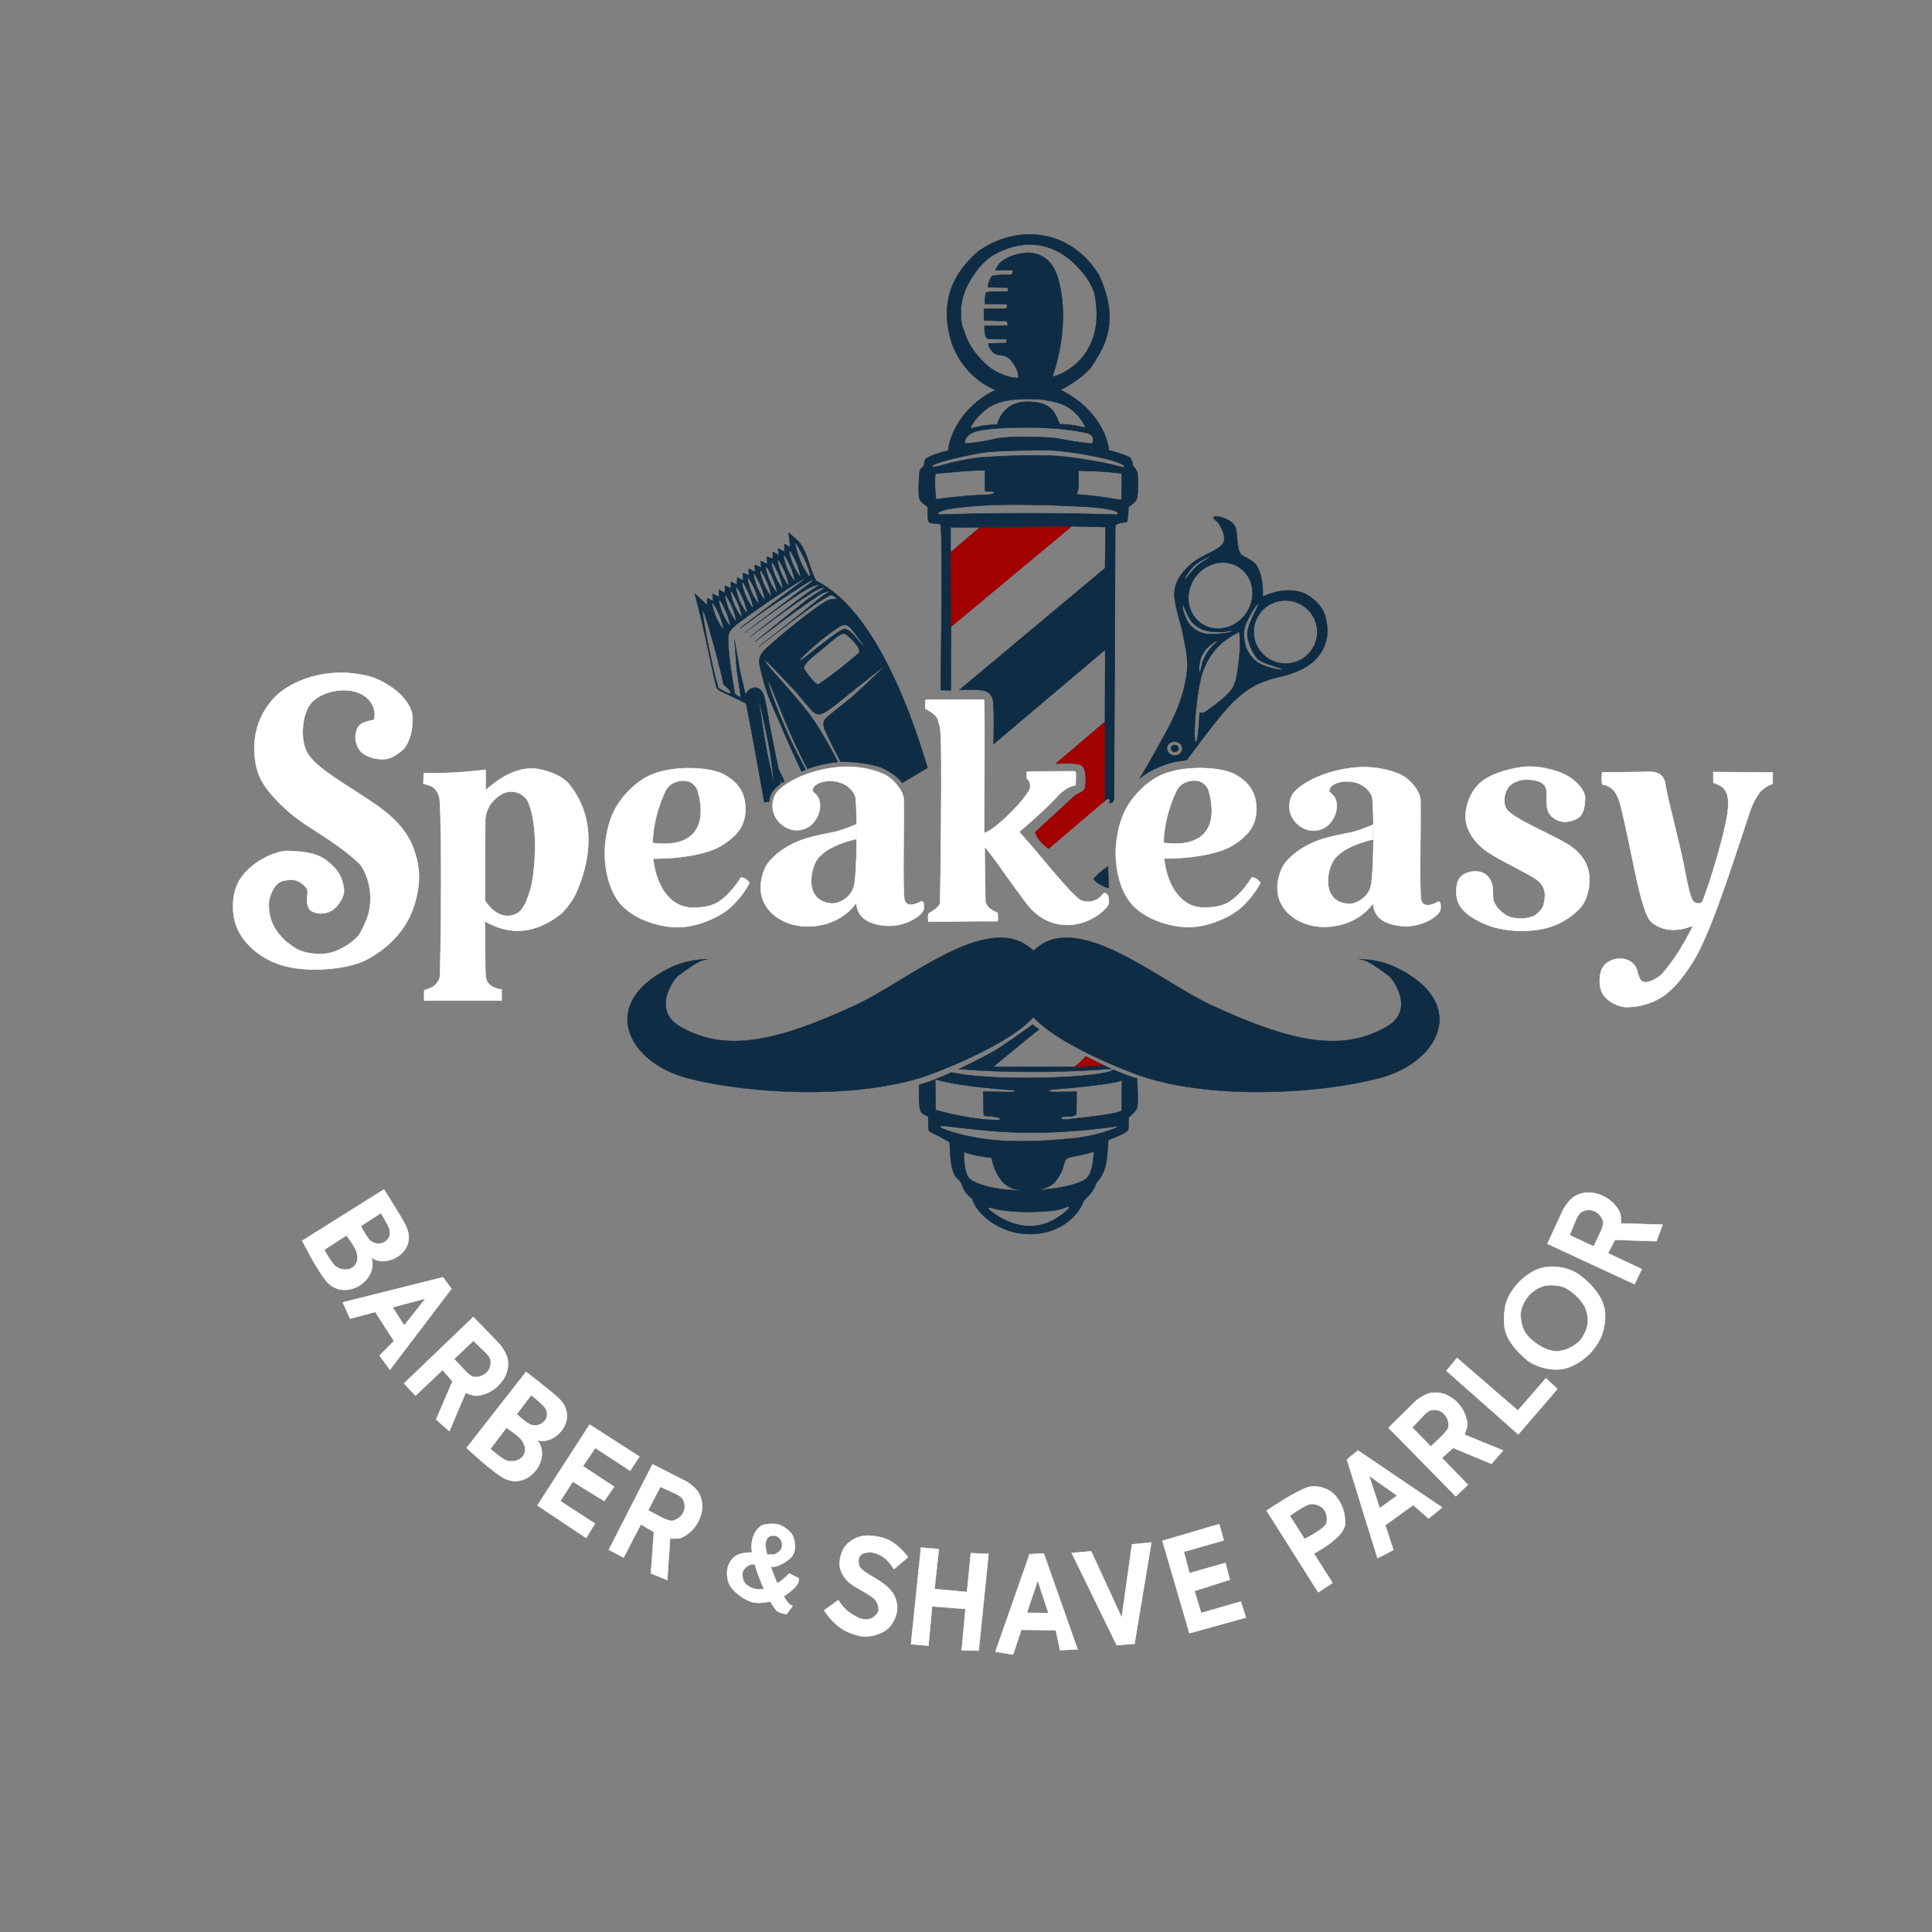 <svg xmlns="http://www.w3.org/2000/svg" xmlns:xlink="http://www.w3.org/1999/xlink" xmlns:serif="http://www.serif.com/" width="100%" height="100%" viewBox="0 0 4096 4096" xml:space="preserve" style="fill-rule:evenodd;clip-rule:evenodd;stroke-linecap:round;stroke-linejoin:round;stroke-miterlimit:1.5;"><rect x="0" y="0" width="4096" height="4096" fill="#808080" stroke="none"/>    <g transform="matrix(1,0,0,1,129.027,-290.31)">        <path d="M2287.33,1940.92C2308.67,1904.86 2344.28,1842.35 2357.19,1815.12C2372.56,1782.71 2381.49,1754.79 2386.47,1723.21C2391.44,1691.64 2385.24,1666.76 2378.82,1634.15C2373.05,1604.85 2357.04,1564.9 2361.62,1538.95C2365.88,1514.82 2386.74,1491.64 2406.28,1478.46C2429.31,1462.93 2458.91,1455.31 2465.35,1439.24C2469.42,1429.09 2463,1412.49 2455.05,1400.78C2450.42,1393.95 2442.06,1389.38 2443.38,1387.14C2446.99,1381.05 2476.04,1388.89 2486.96,1402.71C2496.43,1414.7 2491.14,1444.83 2499.69,1462.31C2504.13,1471.39 2525.96,1475.17 2535.48,1490.07C2550.97,1514.29 2547.95,1555.39 2547.95,1555.39C2547.95,1555.39 2590.11,1532.95 2630.83,1546.26C2644.12,1550.61 2672.53,1568.8 2680.01,1595.09C2687.36,1620.92 2689.3,1650.54 2667.56,1679.44C2646.78,1707.06 2613.88,1718.29 2580.47,1726.11C2536.51,1736.4 2512.73,1752.76 2487.76,1776.18C2459.91,1802.31 2417.11,1861.01 2387.01,1901.5C2370.76,1903.83 2363.04,1905 2355.65,1907.04C2347.83,1909.2 2340.19,1910.5 2318.76,1920.82L2324.48,1909.48L2316.76,1921.79C2307.12,1926.51 2295.75,1932.96 2287.33,1940.92ZM2406.52,1863.49C2411.79,1863.25 2414.24,1801.2 2414.24,1801.2L2422.98,1801.57C2422.98,1801.57 2471.47,1770.36 2484.49,1748.46C2495.9,1729.27 2497.13,1689.01 2499.37,1671.21C2501.1,1657.38 2498.55,1629.7 2498.55,1629.7C2498.55,1629.7 2473.97,1640.94 2455.81,1658.8C2437.11,1677.2 2428,1695.57 2421.49,1712.9C2406.92,1751.68 2398.86,1863.83 2406.52,1863.49ZM2383.99,1517.78C2386.28,1516.93 2395.75,1501.98 2407.99,1490.99C2420.49,1479.76 2435.74,1472.49 2436.07,1471.78C2438.39,1466.72 2411.95,1481.27 2403.14,1489.03C2394.67,1496.48 2379.37,1519.49 2383.99,1517.78ZM2379.25,1572.87C2374.03,1572.44 2385.08,1606.41 2394.6,1616.08C2405.23,1626.88 2415.19,1632.36 2428.78,1634.17C2443.57,1636.14 2486.25,1632.28 2483.34,1627.9C2482.71,1626.95 2472.89,1629.51 2462.01,1630.12C2449.89,1630.8 2436.31,1629.51 2429.5,1627.85C2418.51,1625.16 2407.84,1619.05 2400.05,1611.43C2393.85,1605.36 2386.89,1590.31 2382.74,1580.92C2380.79,1576.5 2380.3,1572.96 2379.25,1572.87ZM2362.98,1862.53C2353.98,1861.5 2345.92,1867.25 2345,1875.36C2344.07,1883.46 2350.63,1890.88 2359.63,1891.9C2368.63,1892.93 2376.69,1887.18 2377.62,1879.08C2378.54,1870.97 2371.99,1863.56 2362.98,1862.53ZM2362.75,1869.88C2367.11,1870.54 2370.13,1874.31 2369.5,1878.28C2368.86,1882.26 2364.81,1884.95 2360.45,1884.29C2356.1,1883.63 2353.07,1879.87 2353.71,1875.89C2354.34,1871.91 2358.39,1869.22 2362.75,1869.88ZM2538.55,1569.89C2536.18,1568.41 2510.44,1607.56 2508.36,1628.24C2507.56,1636.25 2508.45,1646.51 2510.83,1656.69C2514.14,1670.91 2524.35,1684.03 2532.79,1691.52C2547.28,1704.36 2590.34,1712.7 2590.71,1709.97C2591.18,1706.54 2549.8,1698.93 2538.02,1687.6C2526.24,1676.26 2514.68,1648.65 2515.52,1632.17C2516.53,1612.26 2541.45,1571.71 2538.55,1569.89ZM2483.24,1485.94C2448.22,1474.65 2408.68,1495.52 2395.01,1532.52C2381.34,1569.52 2398.68,1608.73 2433.7,1620.02C2468.73,1631.32 2508.26,1610.44 2521.93,1573.44C2535.61,1536.44 2518.27,1497.24 2483.24,1485.94ZM2413.38,1714.31C2417.45,1714.75 2418.5,1698.6 2420.91,1692.58C2424.99,1682.42 2430.42,1672.49 2437.71,1664.19C2443.53,1657.56 2452.9,1651 2451.54,1649.27C2450.23,1647.63 2433.11,1659.5 2426.3,1668.34C2424.25,1671 2418.02,1680.93 2416.6,1685.88C2412.82,1699.07 2412.23,1714.18 2413.38,1714.31ZM2603.92,1563.67C2566.99,1559.45 2533.6,1585.85 2529.41,1622.58C2525.22,1659.31 2551.8,1692.55 2588.73,1696.76C2625.66,1700.98 2659.05,1674.58 2663.24,1637.85C2667.43,1601.12 2640.85,1567.88 2603.92,1563.67Z" style="fill:rgb(14,44,68);stroke:rgb(14,44,68);stroke-width:1px;"></path>    </g>    <g transform="matrix(1,0,0,1,129.027,-290.31)">        <path d="M2338.95,2110.46C2338.55,2106.83 2338.23,2103.14 2338.01,2099.39C2337.64,2091.7 2337.68,2083.49 2337.73,2077.1C2418.69,2088.14 2455.22,2048.17 2434.28,1969.08C2432.45,1962.15 2429.69,1956.61 2420.82,1949.99C2408.75,1940.98 2376.3,1943.17 2364.89,1967.27C2347.55,2003.87 2338.9,2042.03 2337.73,2077.1C2337.48,2084.69 2337.57,2092.14 2338.01,2099.39C2338.2,2103.32 2338.49,2107.12 2338.95,2110.46C2345.6,2170.43 2376.31,2214.76 2423.57,2214.43C2439.65,2214.32 2462.48,2212.99 2480.07,2200.49C2507.13,2181.26 2525.01,2150.48 2524.74,2150.22C2533.24,2151.22 2539.02,2155.34 2543.14,2162.05C2543.14,2162.05 2537.66,2173.14 2527.37,2186.91C2519.26,2197.77 2509.06,2208.35 2501.74,2214.88C2483.4,2231.26 2431.54,2259.41 2380.38,2255.51C2341.09,2252.52 2296.53,2236.35 2270.38,2207.05C2244.23,2177.76 2232.3,2122.76 2237.82,2075.74C2240.42,2053.58 2246.34,2025.9 2259.68,2002.58C2277.53,1971.35 2305.94,1946.06 2331.18,1934.26C2379.1,1911.84 2460.78,1915.48 2490.5,1932.74C2520.04,1949.9 2532.47,1970.3 2534.39,1998.48C2535.16,2009.74 2534.76,2025.3 2525.97,2042.6C2517.31,2059.62 2498.38,2074.22 2482.16,2083.89C2465.17,2094.01 2420.97,2110.11 2338.95,2110.46ZM1255.67,2110.7C1255.27,2107.06 1254.96,2103.37 1254.73,2099.63C1254.36,2091.94 1254.41,2083.73 1254.45,2077.34C1335.42,2088.38 1371.95,2048.41 1351,1969.32C1349.17,1962.39 1346.41,1956.85 1337.54,1950.23C1325.47,1941.22 1293.02,1943.41 1281.61,1967.5C1264.28,2004.11 1255.63,2042.27 1254.45,2077.34C1254.2,2084.93 1254.3,2092.38 1254.73,2099.63C1254.92,2103.56 1255.22,2107.36 1255.67,2110.7C1262.32,2170.67 1293.03,2215 1340.3,2214.67C1356.37,2214.56 1379.21,2213.23 1396.79,2200.73C1423.85,2181.5 1441.73,2150.72 1441.46,2150.46C1449.96,2151.46 1455.75,2155.58 1459.86,2162.28C1459.86,2162.28 1454.38,2173.38 1444.1,2187.14C1435.99,2198 1425.78,2208.59 1418.47,2215.12C1400.12,2231.49 1348.26,2259.64 1297.11,2255.75C1257.82,2252.76 1213.25,2236.59 1187.1,2207.29C1160.95,2177.99 1149.02,2123 1154.54,2075.98C1157.14,2053.82 1163.07,2026.13 1176.4,2002.82C1194.26,1971.59 1222.66,1946.3 1247.9,1934.49C1295.82,1912.08 1377.5,1915.71 1407.22,1932.98C1436.76,1950.14 1449.19,1970.54 1451.12,1998.72C1451.88,2009.97 1451.48,2025.54 1442.69,2042.83C1434.04,2059.86 1415.1,2074.46 1398.89,2084.12C1381.89,2094.25 1337.7,2110.35 1255.67,2110.7ZM899.115,2243.59L899.109,2199.44C917.862,2229.08 945.119,2240.37 968.738,2225.78C976.41,2221.04 980.414,2213.91 986.307,2202.15C994.673,2181.13 998.517,2167.56 1001.25,2146.96C1010.28,2078.82 1003.96,2016.15 989.129,1987.3C977.493,1969.24 954.65,1963.77 935.686,1973.28C915.292,1985.19 902.293,2002.27 899.774,2026.67C899.774,2026.67 899.193,2113.19 899.109,2199.44C899.094,2214.31 899.094,2229.18 899.115,2243.59C899.163,2277.92 899.327,2309.68 899.68,2332.85C899.994,2353.44 900.099,2358.7 901.938,2366.4C906.058,2383.63 929.36,2387.97 934.45,2387.87L934.465,2411.61L770.12,2411.66L770.436,2389.85C770.436,2389.85 787.356,2384.72 791.753,2380.34C797.386,2374.74 803.312,2368.1 803.635,2359.79C806.096,2296.3 808.227,2053.28 803.158,1985.06C802.495,1976.14 797.027,1966.53 791.264,1961C785.502,1955.47 768.584,1951.87 768.584,1951.87L769.419,1929.27C808.376,1930.31 851.948,1928.06 900.528,1922.23L900.857,1965.22C950.333,1921.91 987.696,1914.1 1021.75,1922.74C1042.94,1928.11 1067.07,1938.1 1079.17,1955.21C1127.89,2016.28 1129.11,2097.67 1094.37,2178.96C1086.77,2196.73 1077.76,2208.82 1063,2225.64C1006.12,2271.67 951.713,2273.75 899.115,2243.59ZM3267.82,1927.68C3267.82,1927.68 3328.37,1927.47 3368.55,1926.58C3392.16,1926.06 3399.59,1939.99 3401.33,1951.04C3407.68,1991.33 3431.21,2072.01 3444.31,2141.8C3448.82,2165.87 3453.68,2188.71 3459.54,2199.16C3463.95,2207.03 3477.76,2207.82 3480.58,2200.96C3494.27,2167.65 3536.2,2034.7 3535.1,1993.62C3534.66,1977.54 3532.24,1970.43 3526.08,1962.58C3520.19,1955.09 3503.56,1949.79 3503.56,1949.79L3503.32,1927.11L3629.32,1927.88L3629.05,1952.01C3629.05,1952.01 3610.32,1958.35 3600.13,1972.36C3594.76,1979.75 3586.67,1994.32 3582.41,2006.77C3552.47,2094.4 3500.43,2265.26 3460.46,2328.91C3445.81,2352.25 3423.01,2384.87 3396.21,2402.76C3369.19,2420.8 3337.97,2425.72 3318.02,2425.44C3303.58,2425.24 3279.2,2414.62 3269.01,2397.57C3259.11,2381 3263.19,2358.07 3264.49,2352.41C3272.97,2315.35 3333.42,2310.95 3342.65,2350.61C3343.79,2355.49 3346.04,2363.66 3349.53,2368.14C3352.95,2372.53 3358.41,2373.04 3362.51,2372.55C3370.99,2371.52 3388.47,2362.74 3396.53,2353.14C3403.53,2344.8 3417.81,2327.04 3429.91,2307.75C3446.53,2281.26 3460.64,2253.07 3460.64,2253.07C3454.27,2254.4 3435.13,2264.03 3408.7,2261.05C3392.18,2259.19 3373.43,2250.06 3366.28,2237.55C3352.06,2212.72 3339.43,2149.53 3327.8,2092.73C3319.06,2049.99 3310.2,2011.1 3305.52,1993.56C3302.44,1982.03 3296.19,1969.12 3288.65,1962.65C3284.35,1958.94 3279.29,1956.17 3275.08,1954.92C3272.28,1954.08 3269.76,1955.06 3268.39,1952.72C3264.96,1946.87 3267.82,1927.68 3267.82,1927.68ZM3149.3,1963.73C3145.78,1945.13 3120.2,1942.55 3101.93,1943.22C3096.16,1943.44 3078.47,1948.12 3070.81,1956.94C3059.34,1970.15 3056.42,1994.03 3065.59,2006.24C3083.44,2030.02 3174.05,2063.39 3206.07,2087.99C3219.85,2098.58 3233.2,2114.81 3238.08,2134.21C3244.54,2159.94 3238.81,2190.09 3226.02,2208.85C3215.1,2224.86 3183.49,2251.03 3142.54,2259.45C3119.78,2264.13 3094.46,2265.02 3072.51,2262.52C3056.34,2260.68 3041.7,2257.6 3032.57,2254.45C3012.55,2247.57 2980.04,2232.92 2966.42,2211.16C2954.42,2191.99 2959.06,2168.92 2960.61,2162.15C2965.2,2142.11 2991.24,2133.93 3010.64,2139.28C3022.49,2142.54 3030.27,2152.2 3033.81,2163.36C3038.1,2176.9 3034.43,2189.03 3037.53,2200.18C3040.61,2211.24 3056.5,2229.94 3073.78,2234.92C3095.36,2241.14 3120.26,2236.1 3127.97,2229.02C3131.56,2225.72 3138.03,2220.8 3141.84,2212.96C3145,2206.46 3145.81,2197.42 3146.39,2190.43C3147.66,2175.15 3138.68,2162.24 3129.24,2155.52C3106.78,2139.53 3053,2115.78 3024.71,2096.48C2999.63,2079.37 2978.71,2052.51 2978.05,2022.16C2977.7,2005.79 2984.34,1970.43 3011.77,1947.78C3037.07,1926.88 3082.39,1918.06 3102.7,1916C3128.07,1913.43 3167.6,1920.46 3193.8,1935.1C3219.53,1949.48 3232.16,1971.36 3231.61,1982.98C3230.94,1997.13 3229.44,2012.78 3220.05,2021.7C3210.35,2030.92 3192.64,2033.16 3185.7,2032.59C3177.97,2031.96 3160.62,2027.18 3153.26,2010.44C3147.6,1997.57 3151.17,1973.58 3149.3,1963.73ZM2697.34,1976.52C2717.45,1998.96 2696.77,2055.23 2650.98,2051.12C2622.33,2048.55 2591.63,2014.88 2609.97,1976.65C2618.74,1958.38 2671.53,1923.09 2748.01,1917.23C2790.05,1914 2836.41,1925.91 2855.02,1941.87C2863.89,1949.48 2881.87,1968.35 2882.44,1985.97C2883.83,2029.12 2879.35,2184.84 2884.29,2199.75C2890.78,2219.32 2917.94,2202.99 2919.99,2202.06C2925.87,2199.38 2926.44,2216.37 2923.84,2221.8C2917.33,2235.37 2882.35,2256.8 2844.22,2253.72C2808.79,2250.87 2784.11,2237.53 2781.89,2205.41C2746.56,2255.27 2675.1,2266.83 2628.24,2244.49C2592.8,2227.6 2564.05,2189.98 2587.98,2132.44C2595.34,2114.73 2618.78,2096.64 2629.65,2089.95C2653.57,2075.23 2669.81,2069.05 2708.63,2060.47C2718.07,2058.38 2714.79,2059.29 2733.3,2055.56C2754.11,2051.36 2781.9,2038.76 2781.9,2038.76L2781.83,2070.07C2777.16,2070.65 2753.11,2077.09 2736.51,2085.14C2720.52,2092.89 2716.79,2095.13 2704.24,2106.81C2684.26,2125.4 2667.98,2202.52 2729.95,2206.54C2746.3,2207.6 2771.38,2192.82 2777.08,2169.79C2784.01,2141.81 2783.94,2020.03 2780.77,1984.18C2779.7,1972.1 2767.58,1960.19 2758.07,1954.7C2732,1939.64 2687.9,1947.72 2689.07,1968.54L2697.34,1976.52ZM1836.79,1773.45C1861.16,1773.39 1937.5,1773.39 1955.03,1773.43C1957.77,1773.44 1957.54,1775.43 1957.64,1778.1C1958.87,1811.45 1957.39,2056.46 1957.39,2056.46C1982.24,2050.29 2051.75,1978.23 2055.09,1960.11C2055.37,1958.59 2055.44,1952.09 2053.78,1948.57C2052.11,1945.03 2049.65,1942.39 2047.8,1940.25L2047.84,1928.81C2047.85,1926.21 2050.02,1926.06 2051.34,1926.04C2072.25,1925.71 2130.14,1925.57 2148.26,1925.46C2152.54,1925.44 2151.88,1931.63 2151.84,1933.64L2151.42,1954.98C2136.28,1957.26 2123.85,1968.02 2116.27,1974.64C2096.02,1997.44 2065.77,2024.86 2031.83,2053.99C2072.6,2098.71 2135.04,2180.04 2161.46,2198.67C2171.8,2203.75 2194.81,2205.6 2209.82,2185.27C2212.24,2182 2218.97,2184.89 2220.79,2191.31C2222.34,2196.74 2222.03,2205.37 2221.07,2207.95C2200.5,2240.77 2123.02,2278.66 2062.48,2222.57C2046.71,2210.85 1975.73,2102.7 1958.42,2085.55L1960.06,2201.99C1961.62,2210.72 1970.27,2217.97 1978.67,2222.41C1979.66,2222.93 1985.39,2224.66 1985.87,2226.21C1986.76,2229.09 1986.51,2236.85 1986.46,2239.9C1986.43,2241.62 1985.6,2243.38 1984.43,2243.36C1959.47,2242.96 1839.22,2244.31 1839.22,2244.31C1839.22,2244.31 1836.97,2229.81 1840.54,2226.7C1845.69,2222.2 1864,2214.6 1864.19,2202.74C1865.11,2146.85 1867.74,1966.94 1866.2,1870.38C1865.98,1856.6 1865.52,1846.67 1864.72,1838.18C1864.06,1831.24 1860.91,1821.04 1859.31,1815.85C1855.33,1802.97 1832.75,1793.11 1832.75,1793.11L1832.54,1776.71C1832.5,1773.69 1835.18,1773.46 1836.79,1773.45ZM1601.8,1975.63C1621.91,1998.07 1601.23,2054.34 1555.43,2050.22C1526.79,2047.65 1496.09,2013.99 1514.43,1975.76C1523.19,1957.49 1575.99,1922.2 1652.46,1916.33C1694.51,1913.11 1740.86,1925.02 1759.47,1940.98C1768.35,1948.58 1786.33,1967.46 1786.89,1985.07C1788.29,2028.23 1783.81,2183.95 1788.75,2198.86C1795.24,2218.43 1822.39,2202.1 1824.44,2201.17C1830.32,2198.49 1830.89,2215.48 1828.29,2220.91C1821.79,2234.47 1786.8,2255.91 1748.67,2252.83C1713.25,2249.97 1688.57,2236.63 1686.34,2204.51C1651.01,2254.38 1579.55,2265.94 1532.69,2243.6C1497.26,2226.71 1468.5,2189.09 1492.43,2131.55C1499.8,2113.84 1523.23,2095.75 1534.1,2089.06C1558.02,2074.34 1574.26,2068.16 1613.09,2059.58C1622.52,2057.49 1619.24,2058.4 1637.76,2054.66C1658.56,2050.47 1686.36,2037.87 1686.36,2037.87L1686.28,2069.18C1681.62,2069.76 1657.56,2076.2 1640.96,2084.25C1624.98,2092 1621.25,2094.24 1608.69,2105.92C1588.72,2124.51 1572.44,2201.63 1634.41,2205.65C1650.75,2206.71 1675.84,2191.93 1681.54,2168.9C1688.46,2140.92 1688.39,2019.14 1685.22,1983.29C1684.15,1971.21 1672.04,1959.3 1662.53,1953.81C1636.45,1938.75 1592.36,1946.83 1593.52,1967.64L1601.8,1975.63ZM637.334,1824.72C645.885,1819.35 663.809,1816.49 663.809,1816.49C668.291,1801.87 663.623,1788.26 656.385,1778.22C627.537,1738.24 547.324,1750.78 525.219,1788.39C511.002,1812.58 506.594,1863.18 524.501,1889.82C547.225,1923.61 608.953,1955.2 670.146,1997.93C693.993,2014.58 719.668,2036.64 736.054,2064.71C753.627,2094.81 761.002,2131.33 758.87,2160.12C756.883,2186.95 748.74,2222.8 727.956,2254.29C705.637,2288.1 674.508,2311.55 645.668,2326.14C608.809,2344.78 521.665,2354.27 465.543,2335.76C414.116,2318.8 381.717,2282.83 370.841,2250.33C363.068,2227.1 360.25,2183.97 380.968,2152.83C406.432,2114.55 458.871,2093.24 481.402,2094.33C501.372,2095.3 537.111,2095.67 560.916,2112.96C574.096,2122.54 585.315,2133.67 591.91,2146.7C598.458,2159.64 600.431,2174.5 600.261,2180.28C599.892,2192.79 587.213,2214.36 571.773,2222.08C555.92,2230 538.792,2227.24 529.594,2220.72C525.505,2217.82 521.527,2206.79 521.801,2198.18C522.016,2191.41 524.453,2180.83 522.196,2175.46C520.845,2172.25 511.899,2161.77 500.354,2157.48C490.799,2153.93 479.189,2155.97 471.091,2157.79C452.15,2162.07 444.6,2187.45 442.442,2194.8C440.422,2201.68 439.187,2222.99 446.053,2241.98C453.451,2262.45 469.501,2280.74 482.289,2290.09C489.236,2295.18 498.133,2302.85 512.517,2307.55C527.114,2312.32 547.264,2314.08 563.201,2311.94C593.739,2307.84 627.346,2281.64 633.701,2270.15C640.526,2257.81 651.396,2237.45 654.806,2215.27C659.381,2185.52 653.68,2152.04 636.787,2125.78C632.667,2119.38 604.161,2094.72 569.045,2071.16C539.735,2051.5 504.997,2031.81 478.293,2007.19C463.569,1993.62 441.77,1972.61 428.341,1950.33C417.072,1931.64 412.838,1912.66 410.926,1892.29C404.313,1821.82 442.685,1772.11 474.531,1751.13C514.273,1724.96 575.624,1706.22 648.156,1722.86C672.022,1728.34 689.373,1739.32 705.062,1750.21C727.142,1765.53 745.034,1790.69 745.625,1811.43C746.569,1844.61 735.67,1867.37 727.818,1877C723.17,1882.71 704.267,1896.97 691.575,1899.08C669.507,1902.75 642.737,1893.84 633.364,1880.48C619.17,1860.25 623.455,1833.42 637.334,1824.72Z" style="fill:white;stroke:white;stroke-width:1px;"></path>    </g>    <g transform="matrix(1,0,0,1,129.027,-290.31)">        <path d="M1886.65,1753.74L1865.35,1753.34C1865.35,1753.34 1869.44,1463.96 1865.82,1405.12C1865.48,1399.45 1856.93,1400.8 1849.81,1399.93C1843.31,1399.14 1841.62,1399.1 1840.15,1396.64C1836.07,1389.84 1838.21,1365.07 1838.21,1365.07C1838.21,1365.07 1824.15,1356.38 1820.62,1349.06C1816.82,1341.18 1819.76,1292.68 1820.81,1289.1C1822.62,1282.94 1830.07,1278.17 1830.07,1278.17C1830.07,1278.17 1829.47,1265.96 1834.65,1262.41C1843.51,1256.35 1862.19,1250.03 1881.17,1245.63C1888.76,1180.43 1946.37,1131.46 1981.91,1117.45C1945.21,1101.5 1910.92,1072.65 1890.09,1021.73C1861.7,934.715 1888.3,872.565 1944.77,823.427C2025.91,765.579 2139.98,773.33 2201.46,874.618C2248.44,978.342 2208.14,1032.03 2182.62,1071.04C2167.55,1087.75 2145.86,1103.11 2119.45,1116.98C2178.55,1145.75 2215.63,1196.11 2222.15,1245.06C2222.15,1245.06 2259.81,1254.45 2267.29,1261.31C2271.8,1265.46 2272.98,1278.53 2272.98,1278.53C2273.73,1277.78 2282.2,1288.59 2282.64,1293.89C2283.66,1306.21 2284.67,1334.75 2280.8,1348.46C2278.78,1355.63 2263.18,1365.17 2263.18,1365.17C2264.16,1367.55 2261.77,1393.27 2260.79,1395.44C2259.37,1398.59 2252.18,1396.98 2244.35,1399.66C2240.65,1400.92 2235.35,1402.73 2235.34,1406.57C2234.85,1514.5 2233.02,1982.65 2232.71,1984.74C2232.32,1987.39 2229.44,1994.44 2223.41,1992.29C2225.29,1985.21 2221.54,1981.8 2217.03,1985.08C2195.22,2000.98 2093.71,2088.88 2093.71,2088.88C2078.66,2077.04 2069.59,2066.77 2066.51,2054.97C2066.45,2054.47 2093.75,2030.13 2116.96,2008.97L2128.78,1998.19C2142.03,1986.1 2146.89,1976.92 2160.08,1972.23C2168.43,1969.26 2171.01,1962.69 2171.12,1962.42C2173.24,1957.14 2173.48,1947.19 2173.08,1938.03C2172.56,1926.26 2170.31,1915.28 2162.58,1911.69C2153.16,1907.31 2123.09,1908.5 2113.12,1909.03C2111.07,1909.14 2109.86,1909.22 2109.86,1909.22L2213.66,1820.95L2214.15,1667.7L1977.46,1867.64C1977.46,1867.64 1979.57,1792.1 1976.18,1774.56C1974.24,1764.52 1967.29,1757.38 1957.48,1754.47C1945.28,1750.85 1904.98,1753.01 1904.98,1753.01L2213.84,1494.79L2214.86,1407.64L2142.3,1405.98L1887.31,1618.27L1886.65,1753.74ZM1928.97,1199.18C1947.91,1192.69 1965.64,1191.06 1985.03,1190.22C1995.37,1155 2021.68,1141.83 2049.85,1141.98C2063.11,1142.05 2078.95,1144.08 2089.75,1149.98C2107.48,1159.67 2113.16,1178.43 2117.36,1189.73C2128.76,1189.08 2149.82,1192.35 2155.8,1193.52C2162.44,1194.81 2167.38,1195.8 2172.81,1197.79C2168.64,1187.49 2162.61,1177.76 2152.03,1167.07C2145.86,1159.53 2128.03,1148.63 2120.82,1146.57C2114.26,1143.84 2089.64,1137.7 2071.67,1136.88C2049.56,1135.88 2027.89,1135.94 2006.5,1139.39C1995.19,1141.03 1982.79,1145.46 1969.39,1152.4C1960.05,1158.47 1951.54,1166.36 1943.31,1174.86C1936.09,1184.06 1929.13,1192.85 1928.97,1199.18ZM1860.03,1381.33C1985.31,1377.33 2112.3,1377.44 2240.55,1381.34C2248.43,1370.25 2193.47,1364.29 2132.49,1362.91C2083.01,1359.96 2009.16,1359.71 1976.77,1360.74C1890.3,1365.09 1855.05,1372.14 1860.03,1381.33ZM1847.47,1278.69C1848.94,1283.5 1865.89,1276.38 1887.15,1271.45C1908.42,1266.53 1940.93,1259.51 1966.09,1259.19C2010.47,1256.07 2086.15,1253.41 2131.28,1258.8C2139.06,1259.51 2182.44,1265.61 2213.01,1271.74C2236.28,1276.4 2254.68,1283.13 2255.11,1280.17C2256.88,1267.16 2142.75,1246.67 2099.74,1245.07C2060.85,1244.12 1985.21,1246.33 1964.76,1248.52C1939.41,1251.24 1846.17,1271.08 1847.47,1278.69ZM1886.24,1408.24L1886.25,1461.77L1948.79,1408.25C1948.79,1408.25 1886.51,1408.46 1886.24,1408.24ZM1916.72,1228.79C1916.9,1229.92 1917.11,1230.39 1920.04,1230.26C1943.38,1229.17 1975.79,1222.52 1983.69,1220.08C2001.98,1216.65 2035.65,1216.19 2064.88,1216.7C2088.53,1217.11 2108.35,1218.64 2119.33,1220.94C2134.2,1224.06 2162.64,1228.74 2183.87,1230.8C2185.23,1230.93 2186.83,1231.1 2187.28,1229.41C2190.18,1218.4 2187.99,1211.93 2174.97,1208.39C2150.51,1202.56 2128.45,1200.95 2125.37,1200.46C2113.09,1198.5 2085.2,1197.34 2072.82,1196.97C2037.04,1195.9 1972.64,1196.5 1941.74,1204.48C1924.94,1208.98 1915.35,1220.08 1916.72,1228.79ZM2157.19,1288.18C2157.41,1308.02 2159.18,1331.07 2152.84,1338.49C2154.77,1337.65 2187.83,1341.54 2200.2,1343.02C2221.07,1345.52 2238.42,1349.34 2248.49,1350.08C2249.5,1320.12 2249.23,1309.14 2248.81,1294.18C2219.44,1290.01 2188.47,1288.8 2157.19,1288.18ZM1854.24,1294.61C1852.79,1301.52 1853.09,1308.83 1853.11,1319.12C1853.12,1325.44 1854.99,1347.22 1855.22,1348.84C1902.32,1342.28 1951.96,1338.93 1963.22,1339.18C1974.77,1339.44 1979.18,1335.43 1979.3,1332.92C1972.19,1331.05 1964.66,1333.94 1959.28,1331.09L1959.46,1287.62C1936.14,1286.93 1900.01,1290.27 1854.24,1294.61ZM2002.94,944.735C2004.51,944.084 2009.07,939.206 2004.72,935.271C1979.57,934.289 1967.43,934.661 1959.29,934.758C1958.8,934.703 1959.51,913.952 1961.02,910.709C1961.38,909.463 1977.11,908.129 2007.77,908.221C2009.1,904.407 2007.76,900.381 2006.52,900.096L1965.56,899.308C1964.99,891.19 1971.93,876.712 1974.96,875.241C1977.38,874.063 1984.35,873.231 2013.98,872.783C2018.27,872.718 2018.27,863.226 2018.27,863.226L1981.43,863.221C1987.71,849.426 1992.15,845.443 2003.43,838.838C2018,830.314 2043.18,824.085 2059.55,826.843C2080.77,830.417 2103.97,842.379 2115.24,884.657C2136.32,963.76 2116.91,1048.2 2102.03,1088.87C2105.73,1090.54 2217.12,1056.92 2192.63,918.797C2188.41,895.045 2171.22,873.482 2161.28,862.146C2072.55,760.992 1971.56,834.364 1969.86,835.584C1958.46,843.752 1947.97,855.133 1940.06,865.889C1928.78,881.233 1922.8,893.534 1919.75,900.036C1917.42,905.005 1911.82,920.258 1909.95,931.215C1906.58,951.017 1907.6,976.3 1914.07,990.533C1918.95,1001.27 1922.31,1025.45 1959.83,1061.39C1979.48,1080.21 2003.49,1088.2 2017.86,1090.84C2025.12,1092.17 2030.43,1091.45 2030.43,1091.45C2030.43,1091.45 2030.32,1083.67 2028.18,1077.64C2025.82,1070.98 2021.47,1063.7 2017.57,1058.22C2006.48,1042.6 1996.51,1044.41 1987.21,1042.58C1981.54,1041.46 1977.51,1039.63 1970.84,1030.38C1966.94,1024.97 1966.18,1018.32 1966.18,1018.32L2004.02,1017.57C2005.07,1017.92 2006.07,1009.22 2004.12,1009.33C2004.12,1009.33 1967.39,1009.78 1964.11,1008.04C1961.62,1006.2 1958.03,1000.57 1958.17,981.239C1979.89,981.501 2004.25,980.411 2007.36,980.248C2007.56,978.902 2008.11,971.351 2003.11,970.627C1995.21,970.851 1965.36,969.758 1957.53,969.833L1957.03,945.295C1972.05,945.294 2003.68,944.281 2002.94,944.735ZM2002.94,944.735C2002.92,944.743 2002.9,944.75 2002.88,944.756C2002.91,944.749 2002.92,944.742 2002.94,944.735ZM2189.64,2153.66C2194.11,2146.99 2207.38,2135.79 2219.99,2127.14L2221.37,2172.83C2217.65,2173.16 2192.93,2161.88 2189.64,2153.66Z" style="fill:rgb(14,44,68);stroke:rgb(14,44,68);stroke-width:1px;stroke-linecap:butt;stroke-miterlimit:2;"></path>    </g>    <g transform="matrix(1,0,0,1,129.027,-290.31)">        <path d="M2213.1,1821.41L2212.89,1988.1L2094.19,2089.24C2079.98,2079.38 2070.58,2067.87 2065.69,2054.82L2133.37,1992.31C2133.37,1992.31 2146.6,1979.82 2152.6,1975.69C2157.72,1972.16 2167.78,1969.31 2170.5,1963.36C2172.6,1958.75 2173.46,1948.82 2173.12,1939.12C2172.75,1928.72 2170.92,1918.53 2165.59,1913.98C2155.42,1905.29 2109.7,1909.56 2109.8,1909.26L2213.1,1821.41Z" style="fill:rgb(163,0,0);stroke:rgb(163,0,0);stroke-width:1px;"></path>    </g>    <g transform="matrix(1,0,0,1,129.027,-290.31)">        <path d="M1886.93,1461.48L1887.92,1618.19L2142,1406.79L1948.31,1408.95L1886.93,1461.48Z" style="fill:rgb(163,0,0);stroke:rgb(163,0,0);stroke-width:1px;"></path>    </g>    <g transform="matrix(1,0,0,1,129.027,-290.31)">        <path d="M2173.38,2530.33C2173.38,2530.32 2173.38,2530.32 2173.39,2530.31C2173.39,2530.32 2173.38,2530.32 2173.38,2530.33ZM2231.42,2558.28C2248.95,2565.86 2267.31,2573.03 2281.61,2576.86C2281.61,2576.86 2284.64,2625.43 2281.92,2638.29C2280.29,2645.98 2264.18,2658.87 2264.18,2658.87C2262.45,2660.27 2264.7,2683.93 2262.23,2686.67C2254.1,2695.65 2218.31,2707.36 2220.48,2707.75C2217.61,2752.14 2217.54,2772.52 2195.52,2798C2187.98,2817.55 2182.47,2821.33 2168.54,2835.83C2152.89,2878.16 2105.89,2908.89 2049.24,2906.64C1989.2,2904.26 1941.48,2864.34 1931.94,2831.45C1918.94,2821.32 1914.51,2814.04 1909.34,2799.41C1905.26,2789.66 1898.58,2790.39 1893.48,2778.49C1884.84,2758.36 1885.19,2723.93 1884.37,2711.91C1875.25,2706.53 1868.92,2703.09 1865.55,2701.26C1858.55,2697.47 1842.26,2689.99 1840.51,2687.69C1838.29,2680.92 1839.7,2666.43 1838.81,2658.44C1838.49,2655.54 1826.62,2654.17 1822.82,2645.66C1817.82,2634.47 1819.59,2589.82 1819.59,2589.82C1827.41,2588.32 1839.38,2584.32 1853.68,2578.7L1854.57,2643.7C1900.17,2656.2 1943.34,2663.89 1983.51,2665.12C1992.24,2665.38 1996.47,2661.06 1983.39,2658.7C1965.95,2655.56 1956.98,2657.49 1956.5,2653.92L1955.36,2604.64L2013.33,2605.61C2025.79,2605.87 2025.69,2601.45 2014.9,2601.23C1930.47,2594.83 1883.89,2587.17 1853.8,2578.65C1864.32,2574.52 1876.1,2569.51 1888.41,2563.98C1965.59,2582.87 2207.07,2577.05 2231.42,2558.28ZM1904.03,2556.82C1929.52,2544.91 1955.98,2531.45 1977.5,2519.32C1995.91,2508.94 2054.93,2466.8 2060.26,2462.49C2060.26,2462.49 2068.85,2470.18 2073.75,2472.23L1976.03,2552.31L2149.87,2552.21C2157.37,2545.23 2164.98,2540.11 2173.38,2530.33C2173.42,2530.85 2198.56,2543.85 2227.07,2556.38C2114.19,2564.87 2006.02,2564.67 1904.03,2556.82ZM2249.53,2579.92C2242.44,2588.21 2120.75,2598.94 2107.23,2599.55C2093.82,2600.16 2087.86,2605.76 2107.7,2605.49L2153.49,2604.85C2153.49,2604.85 2153.37,2641.48 2153,2650.7C2152.7,2658.17 2133.03,2657.47 2133.03,2657.47C2114.47,2656.82 2117.97,2665.24 2132.81,2663.66C2192.33,2657.14 2239.89,2651.38 2249.27,2645.14L2249.53,2579.92ZM1873.96,2677.52C1842.25,2674.94 1889.32,2694.74 1954.58,2704.59C2021.08,2714.63 2100.32,2708.41 2149.99,2703.3C2202.75,2697.86 2257.9,2674.99 2236.58,2678.36C2208.78,2682.76 2126.61,2692.55 2047.3,2691.61C1968.53,2690.68 1892.59,2679.03 1873.96,2677.52ZM1976.34,2852.11C1963.37,2848.16 1963.11,2850.99 1973.23,2859.36C2022.12,2895.84 2076.97,2902.97 2127.62,2861.25C2140.47,2850.66 2144.32,2843.68 2123.26,2852.73C2103.88,2860 2021.52,2864.13 1976.34,2852.11ZM2042.97,2814.2C2048.1,2814.39 2053.63,2814.28 2059.6,2813.89C2054.08,2814.09 2048.52,2814.2 2042.97,2814.2ZM2059.6,2813.89C2113.85,2811.89 2164.67,2800.64 2176.71,2786.49C2189.6,2771.35 2189.96,2731.7 2189.96,2731.7C2169.6,2739.49 2147.29,2740.55 2135.16,2745.19C2127.55,2748.1 2126.43,2761.6 2123.28,2769.92C2119.74,2779.22 2115.46,2785.59 2109.85,2793.37C2099.13,2808.22 2077.85,2812.69 2059.6,2813.89ZM2042.97,2814.2C2021.84,2813.44 2007.4,2807.68 1996.8,2796.11C1978.85,2776.52 1973.01,2745.31 1973.12,2744.69C1969.6,2744.63 1929.12,2739.75 1914.41,2732.21C1914.41,2732.21 1913.28,2780.45 1927.94,2790.47C1952.88,2807.53 1997.87,2814.24 2042.97,2814.2Z" style="fill:rgb(14,44,68);stroke:rgb(14,44,68);stroke-width:1px;"></path>    </g>    <g transform="matrix(1.275,0,0,1,-565.557,-343.751)">        <path d="M2161.99,2500.03C2133.39,2540.99 2062.45,2586.68 1994.84,2619.53C1878.2,2676.2 1691.02,2664.47 1586.02,2629.08C1491.55,2597.24 1441.54,2481.9 1542.94,2405.84C1577.45,2379.96 1601.11,2378.5 1620.15,2377.31C1611.77,2379.43 1607.52,2377.51 1570.91,2412.56C1564.82,2418.39 1525.16,2484.73 1575.39,2521.1C1648.2,2573.82 1730.01,2555.44 1867.44,2474.1C1946.71,2427.18 2072.78,2289.9 2146.07,2344.3C2152.3,2348.93 2157.58,2354.02 2162.01,2359.47C2166.44,2354.03 2171.71,2348.95 2177.93,2344.32C2251.22,2289.92 2377.28,2427.21 2456.56,2474.12C2593.99,2555.46 2675.8,2573.85 2748.61,2521.12C2798.84,2484.75 2759.18,2418.42 2753.09,2412.58C2716.48,2377.54 2712.23,2379.45 2703.85,2377.33C2722.89,2378.52 2746.55,2379.99 2781.06,2405.87C2882.46,2481.92 2832.45,2597.26 2737.98,2629.1C2632.98,2664.49 2445.8,2676.23 2329.16,2619.55C2261.54,2586.7 2190.58,2541 2161.99,2500.03Z" style="fill:rgb(14,44,68);stroke:rgb(14,44,68);stroke-width:0.87px;"></path>    </g>    <g transform="matrix(1,0,0,1,129.027,-290.31)">        <path d="M2149.67,2552.19C2173.45,2551.41 2194.56,2550.23 2208.82,2548.03C2197.51,2542.88 2185.74,2537.02 2173.37,2530.18C2166.68,2537.26 2158.62,2544.63 2149.67,2552.19Z" style="fill:rgb(163,0,0);stroke:rgb(163,0,0);stroke-width:1px;"></path>    </g>    <g transform="matrix(-0.504,-0.864,0.864,-0.504,1119.62,4767.17)">        <path d="M1205.52,979.844L1163.18,912.955L1193.17,894.126L1302.97,1065.42L1234.22,1109.76C1222.87,1115.3 1209.01,1119.93 1199.74,1119.35C1178.5,1118.04 1163.84,1107.37 1153.42,1093.71C1143.18,1080.29 1136.98,1064.03 1137.46,1044.7C1137.72,1034.47 1142.18,1028.59 1148.52,1018.36L1075.33,968.745L1105.15,946.083L1177.53,995.683L1205.52,979.844ZM1223.43,1008.14L1191.6,1028.15C1184.06,1034.11 1178.96,1037.44 1177.54,1043.56C1172.73,1064.11 1185.11,1082.09 1204.91,1083.65C1210.29,1084.08 1215.27,1081.79 1222.66,1077.5L1253.59,1055.79L1223.43,1008.14ZM1492.06,755.152L1531.51,742.493L1607.18,932.535C1607.18,932.535 1548.75,956.393 1525.6,963.563C1486.28,975.739 1463.15,949.542 1458.35,922.562C1455.34,905.63 1459.55,888.389 1471.52,880.129C1418.66,888.504 1385.46,805.614 1439.95,776.413C1457.13,767.203 1492.06,755.152 1492.06,755.152ZM1539.78,870.273C1539.78,870.273 1512.69,878.499 1505.32,884.852C1487.4,900.276 1496.27,932.402 1523.26,928.852C1533.64,927.486 1559.22,917.171 1559.22,917.171L1539.78,870.273ZM1504.42,784.963C1504.42,784.963 1473.7,794.917 1465.54,802.276C1446.2,819.713 1450.54,856.187 1488.73,851.452C1500.13,850.038 1525.93,836.86 1525.93,836.86L1504.42,784.963ZM1700,781.901L1681.89,704.837L1716.39,696.864L1764.07,894.66L1684.59,914.059C1672.05,915.576 1657.44,915.409 1648.87,911.831C1629.23,903.635 1618.87,888.762 1613.5,872.441C1608.21,856.407 1607.68,839.013 1614.46,820.904C1618.05,811.323 1624.19,807.228 1633.54,799.634L1580.62,728.798L1616.21,717.144L1668.37,787.705L1700,781.901ZM1707.66,814.497L1671.04,822.99C1661.95,826.153 1656.05,827.634 1652.7,832.947C1641.43,850.793 1647.24,871.836 1665.44,879.792C1670.38,881.95 1675.85,881.418 1684.23,879.785L1720.56,869.396L1707.66,814.497ZM1878.01,720.577L1892.57,667.25L1930.18,671.215L1869.11,881.457L1839.12,884.642L1756.7,685.687L1793.46,681.852L1804.99,723.738L1878.01,720.577ZM1868.04,757.085L1822.32,759.016L1848.92,827.049L1868.04,757.085ZM2044.91,661.218L2086.32,662.709L2092.94,867.152C2092.94,867.152 2029.88,869.749 2005.67,868.631C1964.56,866.731 1951.69,834.234 1956.34,807.227C1959.26,790.279 1969.08,775.494 1983.14,771.79C1930.58,761.715 1927.51,672.478 1988.67,663.516C2007.96,660.69 2044.91,661.218 2044.91,661.218ZM2050.7,785.702C2050.7,785.702 2022.42,784.241 2013.33,787.711C1991.24,796.134 1988.67,829.361 2015.26,835.188C2025.49,837.43 2053.05,836.414 2053.05,836.414L2050.7,785.702ZM2046.41,693.453C2046.41,693.453 2014.14,692.385 2003.96,696.535C1979.85,706.366 1971.55,742.147 2009.07,750.662C2020.28,753.205 2049.02,749.571 2049.02,749.571L2046.41,693.453ZM1350.64,810.734L1442.86,992.68L1331.1,1049.59L1315.29,1017.5L1394.14,978.189L1374,935.843L1303.06,971.117L1287.34,937.846L1356.61,900.783L1334.12,857.323L1255.85,896.666L1239.18,865.212L1350.64,810.734ZM926.117,1134.67C930.031,1122.1 936.032,1109.41 943.295,1101.78C956.597,1087.81 986.835,1075.21 1004.39,1078.27C1017.09,1080.49 1029.52,1087.67 1036.49,1095.94C1041.14,1101.45 1044.84,1109.61 1045.9,1115.64C1048.1,1128.26 1041.74,1141.24 1036.12,1152.16C1035.88,1152.63 1035.63,1153.1 1035.35,1153.58C1041.78,1156.15 1047.27,1158.96 1051.45,1161.99C1065.15,1171.9 1075.12,1187.43 1074.08,1201C1073.58,1207.47 1066.88,1222.13 1058.93,1230.79C1049.88,1240.64 1029.91,1246.67 1022.37,1245.81C1008.18,1244.2 994.382,1237.15 987.274,1225.9C981.396,1216.61 980.454,1189.54 985.665,1178.35C986.551,1176.45 987.767,1174.45 989.203,1172.39C984.48,1171.47 979.449,1170.58 974.066,1169.69C967.607,1168.63 959.914,1167.57 951.895,1166.7C951.895,1167 951.896,1167.31 951.897,1167.61C951.964,1184.04 957.057,1199.17 957.057,1199.17L937.874,1211.35C937.874,1211.35 931.331,1208.15 928.089,1201.57C925.125,1195.56 922.547,1182.86 921.567,1170.98C921.39,1168.82 921.265,1166.69 921.2,1164.63C919.834,1164.62 918.498,1164.62 917.197,1164.63C905.342,1164.75 899.672,1166.36 893.923,1170.39L885.463,1150.95C885.463,1150.95 895.321,1137.92 903.031,1136.26C908.491,1135.09 916.524,1134.57 926.117,1134.67ZM1010.77,1145.82C1012.63,1143.12 1014.06,1140.56 1014.79,1138.21C1016.08,1134.09 1015.58,1122.55 1010.42,1116.36C1006.67,1111.85 999.323,1108.85 993.466,1107.7C985.379,1106.12 978.095,1110.65 974.526,1112.51C965.66,1117.13 958.774,1127.82 955.228,1136.38C973.47,1138.19 993.305,1141.41 1010.77,1145.82ZM1015.84,1178.78C1011.07,1184.99 1007.41,1190.81 1007.33,1195.26C1007.25,1200.13 1007.67,1209.05 1012.86,1213.54C1019.41,1219.2 1026.11,1221.26 1034.93,1218.14C1039.02,1216.69 1044.64,1211.49 1045.95,1203.82C1047.93,1192.16 1033.88,1185.28 1029.26,1183.44C1025.08,1181.77 1020.64,1180.23 1015.84,1178.78ZM606.184,1563.78L569.649,1522.29L593.637,1493.06L735.672,1659.66L721.847,1686.46L510.343,1645.92L527.351,1613.11L568.676,1626.51L606.184,1563.78ZM631.196,1592.18L607.676,1631.42L679.128,1646.61L631.196,1592.18ZM420.295,1868.01L618.255,1917.21L588.232,2038.97L553.619,2029.96L575.435,1944.59L530.227,1932.14L510.528,2008.88L475.074,1999.02L492.327,1922.38L444.741,1910.97L423.327,1995.91L388.633,1987.95L420.295,1868.01ZM863.792,1467.95L841.92,1498.98L773.527,1448.34L733.255,1504.76L800.31,1553.33L780.064,1584.77L613.507,1463.56L632.438,1432.98L704,1483.96L744.392,1425.52L676.342,1376.84L697.598,1346.54L863.792,1467.95ZM853.168,1395.44C853.168,1395.44 869.42,1395.64 883.771,1390.11C895.997,1385.39 906.327,1375.36 909.623,1369.91C912.157,1365.72 916.668,1355.06 914.197,1348.37C911.059,1339.88 899.863,1335.6 894.098,1335.11C883.793,1334.23 856.25,1352.71 839.428,1359.97C830.692,1363.73 819.319,1367.59 807.882,1367.75C797.834,1367.9 787.684,1364.9 779.965,1360.66C768.807,1354.53 754.842,1339.03 750.994,1321.67C747.159,1304.38 753.415,1285.23 758.907,1273.6C764.086,1262.63 782.885,1243.93 803.632,1234.58C826.961,1224.06 852.18,1223.52 852.18,1223.52L855.785,1260.46C855.785,1260.46 835.704,1260.17 818.25,1269.12C810.506,1273.09 801.923,1277.54 796.396,1283.29C789.904,1290.03 787.1,1298.01 787.013,1300.91C786.802,1307.84 787.796,1317.06 793.349,1322.54C798.032,1327.16 806.761,1328.63 812.66,1328.78C826.654,1329.14 853.369,1308.83 874.015,1300.13C883.557,1296.11 897.417,1294.27 910.433,1297.41C925.579,1301.07 939.436,1315.98 945.073,1326.1C949.564,1334.17 957.071,1359.3 942.094,1383.95C933.929,1397.39 920.332,1412.68 907.548,1419.66C885.432,1431.74 860.19,1434.01 860.19,1434.01L853.168,1395.44ZM433.342,2180.76L359.514,2183.62L357.673,2147.54L562.225,2140.28C562.225,2140.28 567.666,2215.54 560.429,2242.93C556.773,2256.76 538.524,2279.49 512.402,2282.75C500.415,2284.24 485.929,2283.46 473.93,2278.99C462.47,2274.72 456.007,2272.37 449.779,2265.75C430.009,2244.74 433.342,2180.76 433.342,2180.76ZM469.81,2179.34C469.81,2179.34 466.445,2230.05 476.439,2237.67C486.582,2245.42 495.495,2247.64 505.111,2246.01C515.794,2244.2 524.472,2234.24 527.343,2227.95C532.536,2216.56 528.055,2177.08 528.055,2177.08L469.81,2179.34ZM626.388,2618.77L638.46,2651.93L477.163,2707.08L506.339,2792.86L474.556,2802.47L433.152,2682.48C433.152,2682.48 607.254,2625.09 626.388,2618.77ZM471.737,2517.28L394.89,2536.29L386.514,2501.88L583.739,2451.9L604.066,2531.14C605.73,2543.66 605.733,2558.27 602.256,2566.88C594.29,2586.61 579.54,2597.15 563.283,2602.72C547.312,2608.18 529.926,2608.92 511.738,2602.35C502.116,2598.88 497.95,2592.78 490.247,2583.53L420.034,2637.27L407.965,2601.82L477.911,2548.84L471.737,2517.28ZM504.241,2509.23L513.162,2545.76C516.432,2554.8 517.981,2560.68 523.333,2563.98C541.309,2575.03 562.283,2568.98 570.026,2550.68C572.126,2545.72 571.53,2540.26 569.799,2531.9L558.986,2495.69L504.241,2509.23ZM408.964,2341.83L354.917,2330.22L356.807,2292.45L570.09,2341.87L574.919,2371.63L380.799,2464.87L374.948,2428.38L416.136,2414.56L408.964,2341.83ZM445.966,2349.78L450.408,2395.31L516.874,2365.01L445.966,2349.78ZM669.133,3040.04L603.916,3084.91L583.952,3055.66L750.911,2939.38L797.857,3006.38C803.829,3017.51 808.979,3031.18 808.76,3040.47C808.259,3061.74 798.166,3076.8 784.914,3087.74C771.895,3098.48 755.884,3105.3 736.548,3105.56C726.318,3105.7 720.271,3101.46 709.802,3095.52L663.032,3170.56L639.243,3141.63L686.033,3067.4L669.133,3040.04ZM696.718,3021.06L717.937,3052.09C724.184,3059.41 727.707,3064.37 733.876,3065.56C754.595,3069.57 772.091,3056.52 772.889,3036.67C773.106,3031.28 770.625,3026.38 766.056,3019.16L743.178,2989.09L696.718,3021.06ZM708.07,2836.37C716.527,2861.45 720.167,2890.79 707.788,2916.14C693.867,2944.65 673.08,2960.43 651.061,2968.2C633.955,2974.24 598.703,2985.01 569.483,2973.65C553.426,2967.41 537.167,2955.04 526.47,2942.34C517.779,2932.02 513.488,2921.37 510.104,2914.46C502.239,2898.4 494.607,2861.71 506.084,2832.15C516.68,2804.87 544.905,2782.76 560.753,2777.45C582.09,2770.3 618.52,2759.11 648.272,2773.61C662.913,2780.75 679.878,2791.98 690.101,2804.2C701.889,2818.3 705.986,2833.22 708.07,2836.37ZM675.672,2848.66C675.672,2848.66 667.694,2823.7 648.036,2813.33C640.66,2809.44 628.348,2804.82 619.411,2804.09C603.599,2802.81 591.147,2808.08 583.855,2810.95C572.816,2815.3 551.782,2826.05 542.579,2844.85C533.108,2864.18 535.702,2891.64 541.283,2901.56C546.717,2911.22 554.928,2927.47 575.138,2935.34C583.19,2938.48 592.092,2941.14 601.758,2940.49C614.269,2939.65 621.621,2937.6 627.702,2935.66C634.596,2933.46 648.08,2928.61 656.61,2920.78C663.862,2914.12 672.248,2901.72 675.767,2893.11C684.262,2872.31 675.839,2848.48 675.672,2848.66ZM692.939,1738.21L675.2,1775.47L521.147,1760.64L644.304,1857.7L627.059,1895.19L459.669,1756.09L476.123,1722.07L692.939,1738.21Z" style="fill:white;stroke:white;stroke-width:1px;"></path>    </g>    <g transform="matrix(1,0,0,1,129.027,-290.31)">        <path d="M1513.98,1962.17C1510.36,1966.08 1506.33,1971.09 1504.8,1975.58C1501.74,1984.62 1501.59,1989.55 1501.59,1989.55C1501.59,1989.55 1495.47,1990.46 1491.38,1991.07C1483.12,1943.01 1462.05,1828.44 1452.9,1781.76C1433.15,1771.38 1422.1,1766.85 1411.58,1761.8C1392.82,1752.78 1391.06,1751.76 1388.91,1743.36C1378.45,1702.48 1368.44,1641.42 1344.06,1548.86L1369.95,1573.17L1370.46,1558.52L1382.91,1564.65L1381.48,1549.23L1395.38,1555.87L1395.25,1540.42L1407.8,1547.39L1408.07,1531.87L1420.55,1537.84L1420.59,1523.57L1433.2,1529.86L1434.22,1514.55L1446.52,1521.06L1445.99,1505.19L1459.06,1510.16L1458.22,1496.01L1471.79,1502.78L1471.07,1487.86L1485.18,1493.57L1483.27,1479.55L1497.96,1486.11L1496.66,1470.42L1509.46,1475L1509.39,1460.29L1522.46,1467.62L1520.65,1452.99L1534.11,1459.75L1534.01,1443.85L1546.53,1450.16L1542.87,1419.78C1558.44,1433.28 1565.06,1436.77 1572.69,1450.54C1584.24,1471.39 1589.87,1501.29 1601.42,1522.14C1634.44,1538.01 1664.1,1565.55 1690.36,1598.99C1713.48,1628.42 1733.95,1662.43 1751.74,1697.09C1751.74,1697.09 1712.13,1729.08 1682.4,1752.28C1658.52,1770.91 1633.33,1792.56 1622.11,1798.97C1614.06,1803.57 1606.93,1807.86 1597.15,1800.98C1587.6,1794.26 1568.06,1766.49 1548.37,1746.16C1522.99,1719.97 1486.57,1679.48 1492.84,1692.09C1499.57,1705.65 1565.49,1772.44 1595.52,1816.54C1614.69,1844.68 1631.48,1874.93 1647.19,1905.61C1637.28,1906.11 1618.91,1909.98 1612.53,1911.47C1607.36,1912.67 1597.2,1914.49 1582.94,1920.34C1573.79,1902.63 1564.17,1883.61 1554.49,1862.46C1526.66,1801.67 1502.38,1734.14 1499.81,1734.95C1496.83,1735.88 1517.51,1793.35 1543.6,1851.95C1554.7,1876.9 1567.84,1899.89 1578.9,1921.89C1575.53,1923.37 1572.95,1924.61 1570.38,1925.82C1546.07,1874.71 1519.34,1811.66 1505.08,1778.69C1492.66,1749.96 1485.64,1719.49 1481.6,1700.33C1478.66,1686.38 1482.83,1677.97 1493.09,1667.27C1503.68,1656.24 1576.93,1593.92 1617.97,1567.55C1634.01,1557.25 1642.77,1561.27 1645.99,1560.01C1641.39,1555.35 1634.26,1550.03 1629.38,1553C1622.72,1557.06 1611.07,1562.93 1596.53,1573.3C1550.58,1606.06 1479.8,1661.31 1479.8,1661.31C1479.8,1661.31 1569.55,1591.21 1608.97,1558.61C1620.19,1549.32 1629.78,1545.29 1629.06,1544.07C1628.42,1542.99 1618.37,1544.88 1605.34,1553.36C1561.81,1581.7 1471.42,1651.02 1471.42,1651.02C1471.42,1651.02 1536.65,1597.76 1579.78,1563.72C1597.91,1549.41 1620.41,1537.9 1619.2,1536.12C1618.32,1534.82 1607.02,1537.67 1591.23,1547.58C1545.67,1576.17 1461.64,1640.23 1461.64,1640.23C1461.64,1640.23 1534.48,1583.46 1577,1551.61C1593.3,1539.4 1608.52,1531.23 1607.82,1530.22C1606.89,1528.9 1592.12,1532.19 1570.87,1545.79C1525.22,1575 1450.29,1631.5 1450.29,1631.5C1450.29,1631.5 1510.52,1586.06 1552.04,1554.29C1576.3,1535.73 1595.64,1522.2 1594.56,1520.48C1592.38,1517.01 1562.14,1538.93 1530.82,1558.88C1487.7,1586.35 1440.24,1622.6 1440.24,1622.6C1441.53,1620.45 1489.94,1583.85 1529.12,1554.42C1557.51,1533.1 1580.93,1516.08 1578.69,1516.07C1572.45,1516.02 1452.18,1596.2 1426.56,1619.5C1414.11,1630.83 1414.94,1637.68 1414.76,1647.54C1414.34,1671.1 1424.5,1739.55 1428.73,1759.85C1429.65,1764.25 1441.77,1768.97 1441.77,1768.97L1433.17,1711.01L1428.29,1647.51L1440.01,1714.63L1451.84,1764.29C1455.85,1749.2 1477.02,1739.6 1487.73,1758.67C1494.21,1770.2 1498.43,1806.31 1505.19,1840.74C1513.47,1882.94 1521.29,1920.52 1521.29,1920.52C1521.29,1920.52 1527.83,1933.23 1533.91,1946.97C1532.21,1947.89 1529.94,1949.53 1528.42,1950.38C1526.66,1946.49 1524.68,1942.19 1524.68,1942.19C1524.68,1942.19 1524.88,1947.7 1525.73,1952.15C1521.44,1955.03 1518.51,1957.52 1513.98,1962.17C1510.02,1935.61 1505.7,1896.03 1501.87,1875.24C1495.59,1841.15 1478.22,1765.51 1478.22,1765.51C1478.22,1765.51 1489.04,1841.55 1495.43,1876.21C1499.32,1897.31 1508.25,1935.7 1513.98,1962.17ZM1751.74,1697.09C1752.06,1697.72 1752.38,1698.35 1752.71,1698.98C1802.69,1796.95 1831.25,1899.5 1837.42,1917.98L1783.88,1949.89C1774.86,1937.17 1751.54,1920.62 1732.2,1915C1713.49,1909.56 1681.07,1904.45 1653.31,1905.36C1638.88,1877.55 1625.65,1851.43 1620.43,1839.34C1616.44,1830.09 1614.97,1820.75 1621.84,1813.52C1630.79,1804.1 1661.18,1782.48 1686.37,1759.87C1717.13,1732.26 1751.74,1697.09 1751.74,1697.09ZM1556.96,1441.59C1555.21,1442.31 1563.6,1470.78 1570.28,1485.41C1577.53,1501.28 1585.59,1512.53 1587.44,1512.3C1592.13,1511.74 1580.51,1483.39 1576.76,1475.15C1573.08,1467.09 1558.84,1440.81 1556.96,1441.59ZM1456.43,1514.91C1454.2,1515.79 1459.76,1535.22 1463.83,1544.63C1467.81,1553.81 1477.52,1570.37 1479.53,1569.38C1480.84,1568.73 1474.69,1547.76 1470.94,1539.52C1467.26,1531.46 1458.72,1514.02 1456.43,1514.91ZM1395.7,1562.09C1393.47,1562.97 1399.03,1582.4 1403.11,1591.81C1407.08,1600.99 1416.79,1617.55 1418.8,1616.56C1420.11,1615.91 1413.97,1594.93 1410.21,1586.7C1406.53,1578.64 1398,1561.19 1395.7,1562.09ZM1494.95,1491.58C1492.71,1492.45 1498.27,1511.88 1502.35,1521.29C1506.33,1530.47 1516.04,1547.03 1518.04,1546.04C1519.35,1545.39 1513.21,1524.42 1509.46,1516.18C1505.78,1508.12 1497.24,1490.67 1494.95,1491.58ZM1469.1,1506.52C1466.87,1507.39 1472.43,1526.83 1476.51,1536.23C1480.48,1545.41 1490.19,1561.98 1492.2,1560.98C1493.51,1560.33 1487.37,1539.36 1483.61,1531.12C1479.93,1523.06 1471.39,1505.62 1469.1,1506.52ZM1507.28,1482.67C1505.05,1483.55 1510.61,1502.98 1514.68,1512.38C1518.66,1521.56 1528.37,1538.13 1530.38,1537.13C1531.69,1536.49 1525.55,1515.51 1521.79,1507.28C1518.11,1499.21 1509.58,1481.77 1507.28,1482.67ZM1431.76,1534.91C1429.52,1535.79 1435.08,1555.22 1439.16,1564.62C1443.14,1573.8 1452.85,1590.37 1454.85,1589.37C1456.16,1588.73 1450.02,1567.75 1446.27,1559.52C1442.59,1551.45 1434.05,1534.01 1431.76,1534.91ZM1532.71,1467.13C1530.48,1468.01 1536.04,1487.44 1540.11,1496.85C1544.09,1506.02 1553.8,1522.59 1555.8,1521.59C1557.12,1520.94 1550.97,1499.97 1547.22,1491.74C1543.54,1483.67 1535,1466.23 1532.71,1467.13ZM1444.48,1524.24C1442.25,1525.12 1447.81,1544.55 1451.88,1553.96C1455.86,1563.13 1465.57,1579.7 1467.58,1578.7C1468.89,1578.06 1462.75,1557.08 1458.99,1548.85C1455.31,1540.78 1446.77,1523.34 1444.48,1524.24ZM1662.83,1633.99C1654.28,1629.41 1629.27,1654.34 1610.67,1669.1C1589.9,1685.57 1577.8,1695.51 1575.12,1705.94C1574.46,1708.53 1579.42,1713.8 1584.37,1720.76C1592.14,1731.7 1602.81,1743.16 1606.44,1740.91C1617.09,1734.29 1644.56,1714.39 1663.01,1699.06C1679.71,1685.2 1683.95,1681.7 1691.75,1675.12C1696.72,1670.92 1687.69,1657.46 1682.34,1651.86C1681.19,1650.67 1677.53,1646.66 1673.69,1643.04C1669.14,1638.74 1664.32,1634.79 1662.83,1633.99ZM1482.88,1499.46C1480.64,1500.34 1486.2,1519.77 1490.28,1529.18C1494.26,1538.36 1503.97,1554.92 1505.97,1553.93C1507.28,1553.28 1501.14,1532.3 1497.39,1524.07C1493.71,1516.01 1485.17,1498.56 1482.88,1499.46ZM1420.5,1543.54C1418.26,1544.41 1423.82,1563.85 1427.9,1573.25C1431.88,1582.43 1441.59,1599 1443.59,1598C1444.9,1597.35 1438.76,1576.38 1435.01,1568.14C1431.33,1560.08 1422.79,1542.64 1420.5,1543.54ZM1701.55,1659.57C1703.58,1658.65 1685.95,1636.79 1678.71,1626.99C1668.68,1613.41 1661.32,1612.3 1649.65,1619.4C1644.66,1622.43 1633.88,1630.11 1624.53,1637.22C1597.99,1657.38 1564.33,1688.61 1566.32,1690.79C1568.5,1693.18 1597.47,1667.54 1621.81,1649.33C1638.16,1637.09 1652.06,1626.92 1659.49,1624.17C1664.13,1622.44 1670.48,1626.97 1674.36,1630.12C1681.89,1636.23 1699.93,1660.31 1701.55,1659.57ZM1520.19,1477.14C1517.96,1478.02 1523.52,1497.45 1527.6,1506.86C1531.57,1516.04 1541.28,1532.6 1543.29,1531.61C1544.6,1530.96 1538.46,1509.98 1534.7,1501.75C1531.02,1493.69 1522.49,1476.24 1520.19,1477.14ZM1381.43,1568.9C1379.19,1569.78 1384.75,1589.21 1388.83,1598.62C1392.81,1607.8 1402.52,1624.36 1404.52,1623.37C1405.83,1622.72 1399.69,1601.74 1395.93,1593.51C1392.26,1585.45 1383.72,1568 1381.43,1568.9ZM1419.03,1760.01C1422.82,1754.73 1404.92,1741.33 1404.92,1741.33C1404.92,1741.33 1399.69,1716.36 1391.99,1686.74C1380.1,1640.98 1363.54,1583.4 1360.79,1584.11C1358.41,1584.72 1369.42,1645.18 1379.75,1692.56C1386.56,1723.8 1393.93,1748.95 1393.93,1748.95C1393.93,1748.95 1416.59,1763.42 1419.03,1760.01ZM1544.98,1458.12C1542.74,1459 1548.3,1478.43 1552.38,1487.84C1556.36,1497.02 1566.07,1513.58 1568.07,1512.59C1569.38,1511.94 1563.24,1490.96 1559.49,1482.73C1555.81,1474.67 1547.27,1457.22 1544.98,1458.12ZM1408.49,1552.03C1406.25,1552.9 1411.81,1572.34 1415.89,1581.74C1419.87,1590.92 1429.57,1607.49 1431.58,1606.49C1432.89,1605.84 1426.75,1584.87 1423,1576.63C1419.32,1568.57 1410.78,1551.13 1408.49,1552.03Z" style="fill:rgb(14,44,68);stroke:rgb(14,44,68);stroke-width:1px;"></path>    </g></svg>